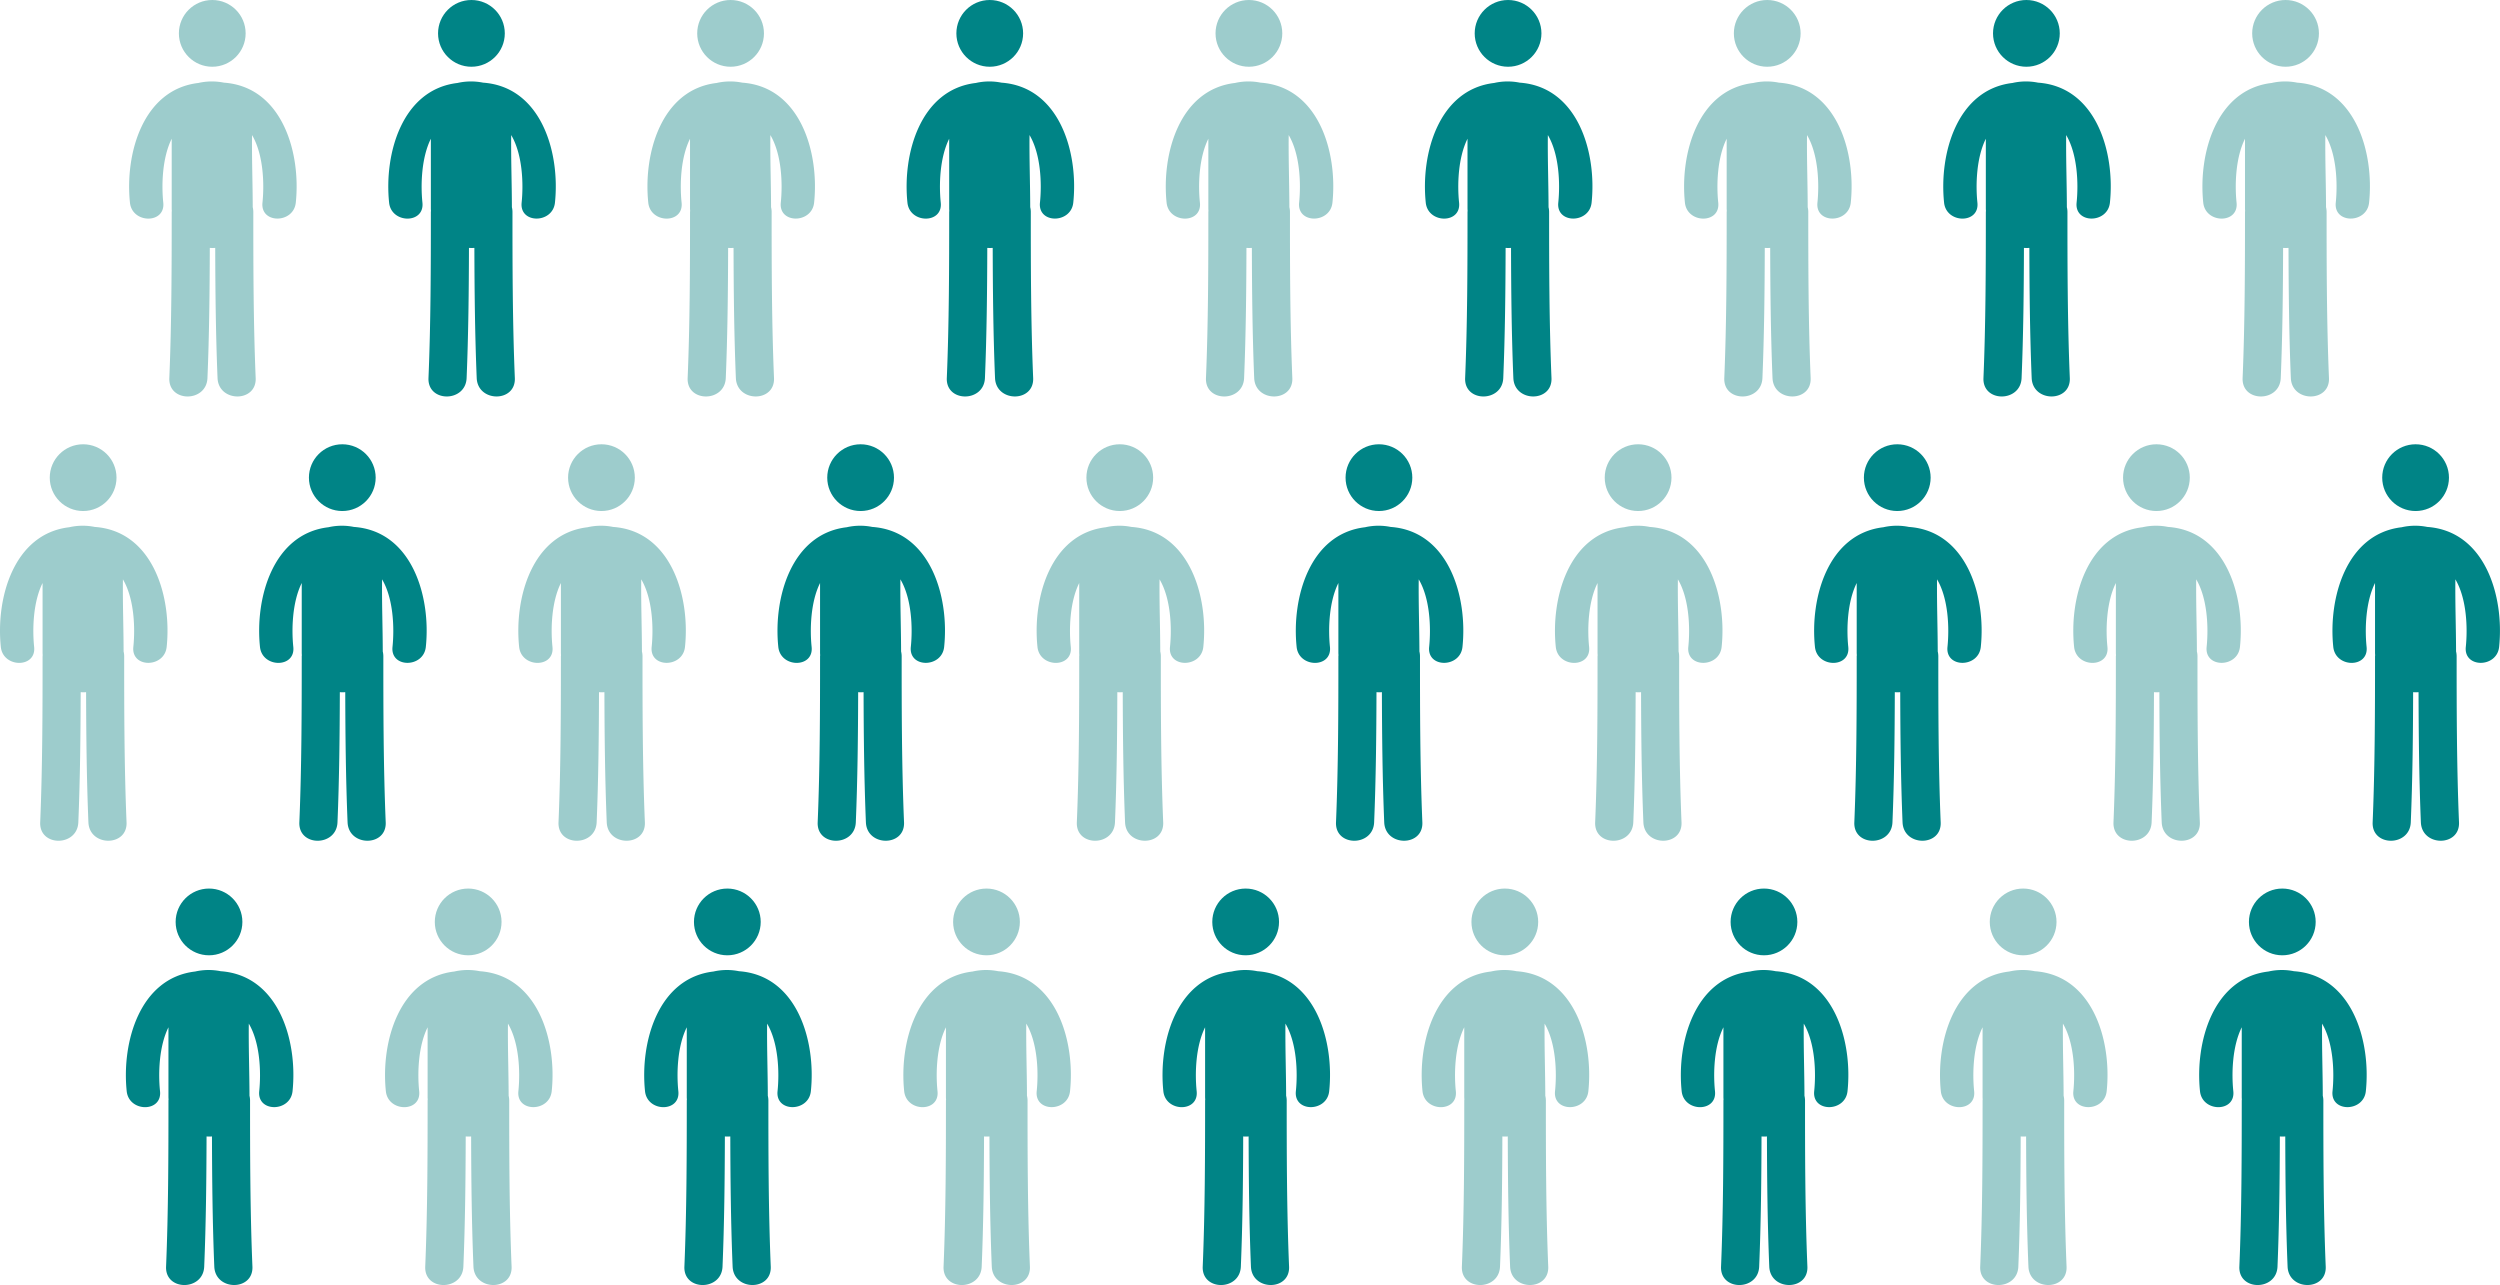 <svg xmlns="http://www.w3.org/2000/svg" width="337.627" height="173.545" viewBox="0 0 337.627 173.545">
  <g id="グループ_844" data-name="グループ 844" transform="translate(-941 -1230)">
    <g id="グループ_425" data-name="グループ 425" transform="translate(5.753 -3262.271)">
      <g id="グループ_424" data-name="グループ 424">
        <circle id="楕円形_5" data-name="楕円形 5" cx="4.507" cy="4.507" r="4.507" transform="translate(941.967 4552.271)" fill="#9dcccc"/>
        <path id="パス_1298" data-name="パス 1298" d="M948.044,4563.434a8.2,8.2,0,0,0-3.447.042c-7.493.878-9.926,9.551-9.239,16.164.3,2.859,4.805,2.889,4.5,0-.25-2.41-.143-6.047,1.138-8.632v9.425c0,.111.011.215.016.322,0,.051-.015.094-.015.146,0,7.479-.013,14.955-.322,22.428-.137,3.322,5.014,3.309,5.15,0,.242-5.857.3-11.717.317-17.578a5.905,5.905,0,0,0,.732,0c.015,5.861.074,11.721.314,17.576.137,3.309,5.288,3.322,5.15,0-.309-7.473-.32-14.949-.32-22.428a2.82,2.82,0,0,0-.078-.646c-.007-3.247-.131-6.5-.093-9.742,1.534,2.6,1.674,6.558,1.408,9.125-.3,2.887,4.206,2.858,4.5,0C958.466,4572.888,955.916,4563.99,948.044,4563.434Z" fill="#9dcccc"/>
      </g>
    </g>
    <g id="グループ_428" data-name="グループ 428" transform="translate(5.753 -3262.271)">
      <g id="グループ_427" data-name="グループ 427">
        <g id="グループ_426" data-name="グループ 426">
          <circle id="楕円形_6" data-name="楕円形 6" cx="4.507" cy="4.507" r="4.507" transform="translate(976.967 4552.271)" fill="#008486"/>
          <path id="パス_1299" data-name="パス 1299" d="M983.044,4563.434a8.2,8.2,0,0,0-3.447.042c-7.493.878-9.926,9.551-9.239,16.164.3,2.859,4.805,2.889,4.5,0-.25-2.41-.143-6.047,1.138-8.632v9.425c0,.111.011.215.016.322,0,.051-.015.094-.015.146,0,7.479-.013,14.955-.322,22.428-.137,3.322,5.014,3.309,5.15,0,.242-5.857.3-11.717.317-17.578a5.905,5.905,0,0,0,.732,0c.015,5.861.074,11.721.314,17.576.137,3.309,5.288,3.322,5.15,0-.309-7.473-.32-14.949-.32-22.428a2.82,2.82,0,0,0-.078-.646c-.007-3.247-.131-6.5-.093-9.742,1.534,2.6,1.674,6.558,1.408,9.125-.3,2.887,4.206,2.858,4.5,0C993.466,4572.888,990.916,4563.99,983.044,4563.434Z" fill="#008486"/>
        </g>
      </g>
    </g>
    <g id="グループ_430" data-name="グループ 430" transform="translate(5.753 -3262.271)">
      <g id="グループ_429" data-name="グループ 429">
        <circle id="楕円形_7" data-name="楕円形 7" cx="4.507" cy="4.507" r="4.507" transform="translate(1011.967 4552.271)" fill="#9dcccc"/>
        <path id="パス_1300" data-name="パス 1300" d="M1018.044,4563.434a8.2,8.2,0,0,0-3.447.042c-7.493.878-9.926,9.551-9.239,16.164.3,2.859,4.805,2.889,4.5,0-.25-2.41-.143-6.047,1.138-8.632v9.425c0,.111.011.215.016.322,0,.051-.015.094-.015.146,0,7.479-.013,14.955-.322,22.428-.137,3.322,5.014,3.309,5.15,0,.242-5.857.3-11.717.317-17.578a5.905,5.905,0,0,0,.732,0c.015,5.861.074,11.721.314,17.576.137,3.309,5.288,3.322,5.15,0-.309-7.473-.32-14.949-.32-22.428a2.82,2.82,0,0,0-.078-.646c-.007-3.247-.131-6.5-.093-9.742,1.534,2.6,1.674,6.558,1.408,9.125-.3,2.887,4.206,2.858,4.5,0C1028.466,4572.888,1025.916,4563.99,1018.044,4563.434Z" fill="#9dcccc"/>
      </g>
    </g>
    <g id="グループ_433" data-name="グループ 433" transform="translate(5.753 -3262.271)">
      <g id="グループ_432" data-name="グループ 432">
        <g id="グループ_431" data-name="グループ 431">
          <circle id="楕円形_8" data-name="楕円形 8" cx="4.507" cy="4.507" r="4.507" transform="translate(1046.967 4552.271)" fill="#008486"/>
          <path id="パス_1301" data-name="パス 1301" d="M1053.044,4563.434a8.2,8.2,0,0,0-3.447.042c-7.493.878-9.926,9.551-9.239,16.164.3,2.859,4.8,2.889,4.5,0-.25-2.41-.143-6.047,1.138-8.632v9.425c0,.111.011.215.016.322,0,.051-.015.094-.015.146,0,7.479-.013,14.955-.322,22.428-.137,3.322,5.014,3.309,5.15,0,.242-5.857.3-11.717.317-17.578a5.906,5.906,0,0,0,.732,0c.015,5.861.074,11.721.314,17.576.137,3.309,5.288,3.322,5.15,0-.309-7.473-.32-14.949-.32-22.428a2.824,2.824,0,0,0-.078-.646c-.007-3.247-.131-6.5-.093-9.742,1.534,2.6,1.674,6.558,1.408,9.125-.3,2.887,4.206,2.858,4.5,0C1063.466,4572.888,1060.916,4563.99,1053.044,4563.434Z" fill="#008486"/>
        </g>
      </g>
    </g>
    <g id="グループ_435" data-name="グループ 435" transform="translate(5.753 -3262.271)">
      <g id="グループ_434" data-name="グループ 434">
        <circle id="楕円形_9" data-name="楕円形 9" cx="4.507" cy="4.507" r="4.507" transform="translate(1081.967 4552.271)" fill="#9dcccc"/>
        <path id="パス_1302" data-name="パス 1302" d="M1088.044,4563.434a8.2,8.2,0,0,0-3.447.042c-7.493.878-9.926,9.551-9.239,16.164.3,2.859,4.8,2.889,4.5,0-.25-2.41-.143-6.047,1.138-8.632v9.425c0,.111.011.215.016.322,0,.051-.015.094-.015.146,0,7.479-.013,14.955-.322,22.428-.137,3.322,5.014,3.309,5.15,0,.242-5.857.3-11.717.317-17.578a5.906,5.906,0,0,0,.732,0c.015,5.861.074,11.721.314,17.576.137,3.309,5.288,3.322,5.15,0-.309-7.473-.32-14.949-.32-22.428a2.824,2.824,0,0,0-.078-.646c-.007-3.247-.131-6.5-.093-9.742,1.534,2.6,1.674,6.558,1.408,9.125-.3,2.887,4.206,2.858,4.5,0C1098.466,4572.888,1095.916,4563.99,1088.044,4563.434Z" fill="#9dcccc"/>
      </g>
    </g>
    <g id="グループ_438" data-name="グループ 438" transform="translate(5.753 -3262.271)">
      <g id="グループ_437" data-name="グループ 437">
        <g id="グループ_436" data-name="グループ 436">
          <circle id="楕円形_10" data-name="楕円形 10" cx="4.507" cy="4.507" r="4.507" transform="translate(1116.967 4552.271)" fill="#008486"/>
          <path id="パス_1303" data-name="パス 1303" d="M1123.044,4563.434a8.2,8.2,0,0,0-3.447.042c-7.493.878-9.926,9.551-9.239,16.164.3,2.859,4.8,2.889,4.5,0-.25-2.41-.143-6.047,1.138-8.632v9.425c0,.111.011.215.016.322,0,.051-.015.094-.015.146,0,7.479-.013,14.955-.322,22.428-.137,3.322,5.014,3.309,5.15,0,.242-5.857.3-11.717.317-17.578a5.906,5.906,0,0,0,.732,0c.015,5.861.074,11.721.314,17.576.137,3.309,5.288,3.322,5.15,0-.309-7.473-.32-14.949-.32-22.428a2.824,2.824,0,0,0-.078-.646c-.007-3.247-.131-6.5-.093-9.742,1.534,2.6,1.674,6.558,1.408,9.125-.3,2.887,4.206,2.858,4.5,0C1133.466,4572.888,1130.916,4563.99,1123.044,4563.434Z" fill="#008486"/>
        </g>
      </g>
    </g>
    <g id="グループ_440" data-name="グループ 440" transform="translate(5.753 -3262.271)">
      <g id="グループ_439" data-name="グループ 439">
        <circle id="楕円形_11" data-name="楕円形 11" cx="4.507" cy="4.507" r="4.507" transform="translate(1151.967 4552.271)" fill="#9dcccc"/>
        <path id="パス_1304" data-name="パス 1304" d="M1158.044,4563.434a8.2,8.2,0,0,0-3.447.042c-7.493.878-9.926,9.551-9.239,16.164.3,2.859,4.8,2.889,4.5,0-.25-2.41-.143-6.047,1.138-8.632v9.425c0,.111.011.215.016.322,0,.051-.015.094-.015.146,0,7.479-.013,14.955-.322,22.428-.137,3.322,5.014,3.309,5.15,0,.242-5.857.3-11.717.317-17.578a5.906,5.906,0,0,0,.732,0c.015,5.861.074,11.721.314,17.576.137,3.309,5.288,3.322,5.15,0-.309-7.473-.32-14.949-.32-22.428a2.824,2.824,0,0,0-.078-.646c-.007-3.247-.131-6.5-.093-9.742,1.534,2.6,1.674,6.558,1.408,9.125-.3,2.887,4.206,2.858,4.5,0C1168.466,4572.888,1165.916,4563.99,1158.044,4563.434Z" fill="#9dcccc"/>
      </g>
    </g>
    <g id="グループ_443" data-name="グループ 443" transform="translate(5.753 -3262.271)">
      <g id="グループ_442" data-name="グループ 442">
        <g id="グループ_441" data-name="グループ 441">
          <circle id="楕円形_12" data-name="楕円形 12" cx="4.507" cy="4.507" r="4.507" transform="translate(1186.967 4552.271)" fill="#008486"/>
          <path id="パス_1305" data-name="パス 1305" d="M1193.044,4563.434a8.2,8.2,0,0,0-3.447.042c-7.493.878-9.926,9.551-9.239,16.164.3,2.859,4.8,2.889,4.5,0-.25-2.41-.143-6.047,1.138-8.632v9.425c0,.111.011.215.016.322,0,.051-.015.094-.015.146,0,7.479-.013,14.955-.322,22.428-.137,3.322,5.014,3.309,5.15,0,.242-5.857.3-11.717.317-17.578a5.906,5.906,0,0,0,.732,0c.015,5.861.074,11.721.314,17.576.137,3.309,5.288,3.322,5.15,0-.309-7.473-.32-14.949-.32-22.428a2.824,2.824,0,0,0-.078-.646c-.007-3.247-.131-6.5-.093-9.742,1.534,2.6,1.674,6.558,1.408,9.125-.3,2.887,4.206,2.858,4.5,0C1203.466,4572.888,1200.916,4563.99,1193.044,4563.434Z" fill="#008486"/>
        </g>
      </g>
    </g>
    <g id="グループ_445" data-name="グループ 445" transform="translate(5.753 -3262.271)">
      <g id="グループ_444" data-name="グループ 444">
        <circle id="楕円形_13" data-name="楕円形 13" cx="4.507" cy="4.507" r="4.507" transform="translate(1221.967 4552.271)" fill="#9dcccc"/>
        <path id="パス_1306" data-name="パス 1306" d="M1228.044,4563.434a8.2,8.2,0,0,0-3.447.042c-7.493.878-9.926,9.551-9.239,16.164.3,2.859,4.8,2.889,4.5,0-.25-2.41-.143-6.047,1.138-8.632v9.425c0,.111.011.215.016.322,0,.051-.015.094-.015.146,0,7.479-.013,14.955-.322,22.428-.137,3.322,5.014,3.309,5.15,0,.242-5.857.3-11.717.317-17.578a5.906,5.906,0,0,0,.732,0c.015,5.861.074,11.721.314,17.576.137,3.309,5.288,3.322,5.15,0-.309-7.473-.32-14.949-.32-22.428a2.824,2.824,0,0,0-.078-.646c-.007-3.247-.131-6.5-.093-9.742,1.534,2.6,1.674,6.558,1.408,9.125-.3,2.887,4.206,2.858,4.5,0C1238.466,4572.888,1235.916,4563.99,1228.044,4563.434Z" fill="#9dcccc"/>
      </g>
    </g>
    <g id="グループ_448" data-name="グループ 448" transform="translate(5.753 -3262.271)">
      <g id="グループ_447" data-name="グループ 447">
        <g id="グループ_446" data-name="グループ 446">
          <circle id="楕円形_14" data-name="楕円形 14" cx="4.507" cy="4.507" r="4.507" transform="translate(1256.967 4552.271)" fill="#008486"/>
          <path id="パス_1307" data-name="パス 1307" d="M1263.044,4563.434a8.2,8.2,0,0,0-3.447.042c-7.493.878-9.926,9.551-9.239,16.164.3,2.859,4.8,2.889,4.5,0-.25-2.41-.143-6.047,1.138-8.632v9.425c0,.111.011.215.016.322,0,.051-.015.094-.015.146,0,7.479-.013,14.955-.322,22.428-.137,3.322,5.014,3.309,5.15,0,.242-5.857.3-11.717.317-17.578a5.906,5.906,0,0,0,.732,0c.015,5.861.074,11.721.314,17.576.137,3.309,5.288,3.322,5.15,0-.309-7.473-.32-14.949-.32-22.428a2.824,2.824,0,0,0-.078-.646c-.007-3.247-.131-6.5-.093-9.742,1.534,2.6,1.674,6.558,1.408,9.125-.3,2.887,4.206,2.858,4.5,0C1273.466,4572.888,1270.916,4563.99,1263.044,4563.434Z" fill="#008486"/>
        </g>
      </g>
    </g>
    <g id="グループ_451" data-name="グループ 451" transform="translate(5.753 -3262.271)">
      <g id="グループ_450" data-name="グループ 450">
        <g id="グループ_449" data-name="グループ 449">
          <circle id="楕円形_15" data-name="楕円形 15" cx="4.507" cy="4.507" r="4.507" transform="translate(959.406 4492.271)" fill="#9dcccc"/>
          <path id="パス_1308" data-name="パス 1308" d="M965.483,4503.434a8.2,8.2,0,0,0-3.447.042c-7.493.878-9.926,9.551-9.239,16.164.3,2.859,4.8,2.889,4.5,0-.25-2.41-.143-6.047,1.138-8.632v9.425c0,.111.011.215.016.322,0,.051-.015.094-.015.146,0,7.479-.013,14.955-.322,22.428-.137,3.322,5.014,3.309,5.15,0,.242-5.857.3-11.717.317-17.578a5.905,5.905,0,0,0,.732,0c.015,5.861.074,11.721.314,17.576.137,3.309,5.288,3.322,5.15,0-.309-7.473-.32-14.949-.32-22.428a2.824,2.824,0,0,0-.078-.646c-.007-3.247-.131-6.5-.093-9.742,1.534,2.6,1.674,6.558,1.408,9.125-.3,2.887,4.206,2.858,4.5,0C975.905,4512.888,973.355,4503.99,965.483,4503.434Z" fill="#9dcccc"/>
        </g>
      </g>
    </g>
    <g id="グループ_453" data-name="グループ 453" transform="translate(5.753 -3262.271)">
      <g id="グループ_452" data-name="グループ 452">
        <circle id="楕円形_16" data-name="楕円形 16" cx="4.507" cy="4.507" r="4.507" transform="translate(994.406 4492.271)" fill="#008486"/>
        <path id="パス_1309" data-name="パス 1309" d="M1000.483,4503.434a8.2,8.2,0,0,0-3.447.042c-7.493.878-9.926,9.551-9.239,16.164.3,2.859,4.8,2.889,4.5,0-.25-2.41-.143-6.047,1.138-8.632v9.425c0,.111.011.215.016.322,0,.051-.015.094-.015.146,0,7.479-.013,14.955-.322,22.428-.137,3.322,5.014,3.309,5.15,0,.242-5.857.3-11.717.317-17.578a5.905,5.905,0,0,0,.732,0c.015,5.861.074,11.721.314,17.576.137,3.309,5.288,3.322,5.15,0-.309-7.473-.32-14.949-.32-22.428a2.824,2.824,0,0,0-.078-.646c-.007-3.247-.131-6.5-.093-9.742,1.534,2.6,1.674,6.558,1.408,9.125-.3,2.887,4.206,2.858,4.5,0C1010.905,4512.888,1008.355,4503.99,1000.483,4503.434Z" fill="#008486"/>
      </g>
    </g>
    <g id="グループ_456" data-name="グループ 456" transform="translate(5.753 -3262.271)">
      <g id="グループ_455" data-name="グループ 455">
        <g id="グループ_454" data-name="グループ 454">
          <circle id="楕円形_17" data-name="楕円形 17" cx="4.507" cy="4.507" r="4.507" transform="translate(1029.406 4492.271)" fill="#9dcccc"/>
          <path id="パス_1310" data-name="パス 1310" d="M1035.483,4503.434a8.2,8.2,0,0,0-3.447.042c-7.493.878-9.926,9.551-9.239,16.164.3,2.859,4.805,2.889,4.5,0-.25-2.41-.143-6.047,1.138-8.632v9.425c0,.111.011.215.016.322,0,.051-.015.094-.015.146,0,7.479-.013,14.955-.322,22.428-.137,3.322,5.014,3.309,5.15,0,.242-5.857.3-11.717.317-17.578a5.906,5.906,0,0,0,.732,0c.015,5.861.074,11.721.314,17.576.137,3.309,5.288,3.322,5.15,0-.309-7.473-.32-14.949-.32-22.428a2.824,2.824,0,0,0-.078-.646c-.007-3.247-.131-6.5-.093-9.742,1.534,2.6,1.674,6.558,1.408,9.125-.3,2.887,4.206,2.858,4.5,0C1045.905,4512.888,1043.355,4503.99,1035.483,4503.434Z" fill="#9dcccc"/>
        </g>
      </g>
    </g>
    <g id="グループ_458" data-name="グループ 458" transform="translate(5.753 -3262.271)">
      <g id="グループ_457" data-name="グループ 457">
        <circle id="楕円形_18" data-name="楕円形 18" cx="4.507" cy="4.507" r="4.507" transform="translate(1064.406 4492.271)" fill="#008486"/>
        <path id="パス_1311" data-name="パス 1311" d="M1070.483,4503.434a8.2,8.2,0,0,0-3.447.042c-7.493.878-9.926,9.551-9.239,16.164.3,2.859,4.805,2.889,4.5,0-.25-2.41-.143-6.047,1.138-8.632v9.425c0,.111.011.215.016.322,0,.051-.015.094-.015.146,0,7.479-.013,14.955-.322,22.428-.137,3.322,5.014,3.309,5.15,0,.242-5.857.3-11.717.317-17.578a5.906,5.906,0,0,0,.732,0c.015,5.861.074,11.721.314,17.576.137,3.309,5.288,3.322,5.15,0-.309-7.473-.32-14.949-.32-22.428a2.824,2.824,0,0,0-.078-.646c-.007-3.247-.131-6.5-.093-9.742,1.534,2.6,1.674,6.558,1.408,9.125-.3,2.887,4.206,2.858,4.5,0C1080.905,4512.888,1078.355,4503.99,1070.483,4503.434Z" fill="#008486"/>
      </g>
    </g>
    <g id="グループ_461" data-name="グループ 461" transform="translate(5.753 -3262.271)">
      <g id="グループ_460" data-name="グループ 460">
        <g id="グループ_459" data-name="グループ 459">
          <circle id="楕円形_19" data-name="楕円形 19" cx="4.507" cy="4.507" r="4.507" transform="translate(1099.406 4492.271)" fill="#9dcccc"/>
          <path id="パス_1312" data-name="パス 1312" d="M1105.483,4503.434a8.2,8.2,0,0,0-3.447.042c-7.493.878-9.926,9.551-9.239,16.164.3,2.859,4.805,2.889,4.5,0-.25-2.41-.143-6.047,1.138-8.632v9.425c0,.111.011.215.016.322,0,.051-.015.094-.015.146,0,7.479-.013,14.955-.322,22.428-.137,3.322,5.014,3.309,5.15,0,.242-5.857.3-11.717.317-17.578a5.906,5.906,0,0,0,.732,0c.015,5.861.074,11.721.314,17.576.137,3.309,5.288,3.322,5.15,0-.309-7.473-.32-14.949-.32-22.428a2.824,2.824,0,0,0-.078-.646c-.007-3.247-.131-6.5-.093-9.742,1.534,2.6,1.674,6.558,1.408,9.125-.3,2.887,4.206,2.858,4.5,0C1115.905,4512.888,1113.355,4503.99,1105.483,4503.434Z" fill="#9dcccc"/>
        </g>
      </g>
    </g>
    <g id="グループ_463" data-name="グループ 463" transform="translate(5.753 -3262.271)">
      <g id="グループ_462" data-name="グループ 462">
        <circle id="楕円形_20" data-name="楕円形 20" cx="4.507" cy="4.507" r="4.507" transform="translate(1134.406 4492.271)" fill="#008486"/>
        <path id="パス_1313" data-name="パス 1313" d="M1140.483,4503.434a8.2,8.2,0,0,0-3.447.042c-7.493.878-9.926,9.551-9.239,16.164.3,2.859,4.805,2.889,4.5,0-.25-2.41-.143-6.047,1.138-8.632v9.425c0,.111.011.215.016.322,0,.051-.015.094-.015.146,0,7.479-.013,14.955-.322,22.428-.137,3.322,5.014,3.309,5.15,0,.242-5.857.3-11.717.317-17.578a5.906,5.906,0,0,0,.732,0c.015,5.861.074,11.721.314,17.576.137,3.309,5.288,3.322,5.15,0-.309-7.473-.32-14.949-.32-22.428a2.824,2.824,0,0,0-.078-.646c-.007-3.247-.131-6.5-.093-9.742,1.534,2.6,1.674,6.558,1.408,9.125-.3,2.887,4.206,2.858,4.5,0C1150.905,4512.888,1148.355,4503.99,1140.483,4503.434Z" fill="#008486"/>
      </g>
    </g>
    <g id="グループ_466" data-name="グループ 466" transform="translate(5.753 -3262.271)">
      <g id="グループ_465" data-name="グループ 465">
        <g id="グループ_464" data-name="グループ 464">
          <circle id="楕円形_21" data-name="楕円形 21" cx="4.507" cy="4.507" r="4.507" transform="translate(1169.406 4492.271)" fill="#9dcccc"/>
          <path id="パス_1314" data-name="パス 1314" d="M1175.483,4503.434a8.2,8.2,0,0,0-3.447.042c-7.493.878-9.926,9.551-9.239,16.164.3,2.859,4.805,2.889,4.5,0-.25-2.41-.143-6.047,1.138-8.632v9.425c0,.111.011.215.016.322,0,.051-.015.094-.015.146,0,7.479-.013,14.955-.322,22.428-.137,3.322,5.014,3.309,5.15,0,.242-5.857.3-11.717.317-17.578a5.906,5.906,0,0,0,.732,0c.015,5.861.074,11.721.314,17.576.137,3.309,5.288,3.322,5.15,0-.309-7.473-.32-14.949-.32-22.428a2.824,2.824,0,0,0-.078-.646c-.007-3.247-.131-6.5-.093-9.742,1.534,2.6,1.674,6.558,1.408,9.125-.3,2.887,4.206,2.858,4.5,0C1185.905,4512.888,1183.355,4503.99,1175.483,4503.434Z" fill="#9dcccc"/>
        </g>
      </g>
    </g>
    <g id="グループ_468" data-name="グループ 468" transform="translate(5.753 -3262.271)">
      <g id="グループ_467" data-name="グループ 467">
        <circle id="楕円形_22" data-name="楕円形 22" cx="4.507" cy="4.507" r="4.507" transform="translate(1204.406 4492.271)" fill="#008486"/>
        <path id="パス_1315" data-name="パス 1315" d="M1210.483,4503.434a8.2,8.2,0,0,0-3.447.042c-7.493.878-9.926,9.551-9.239,16.164.3,2.859,4.805,2.889,4.5,0-.25-2.41-.143-6.047,1.138-8.632v9.425c0,.111.011.215.016.322,0,.051-.015.094-.015.146,0,7.479-.013,14.955-.322,22.428-.137,3.322,5.014,3.309,5.15,0,.242-5.857.3-11.717.317-17.578a5.906,5.906,0,0,0,.732,0c.015,5.861.074,11.721.314,17.576.137,3.309,5.288,3.322,5.15,0-.309-7.473-.32-14.949-.32-22.428a2.824,2.824,0,0,0-.078-.646c-.007-3.247-.131-6.5-.093-9.742,1.534,2.6,1.674,6.558,1.408,9.125-.3,2.887,4.206,2.858,4.5,0C1220.905,4512.888,1218.355,4503.99,1210.483,4503.434Z" fill="#008486"/>
      </g>
    </g>
    <g id="グループ_471" data-name="グループ 471" transform="translate(5.753 -3262.271)">
      <g id="グループ_470" data-name="グループ 470">
        <g id="グループ_469" data-name="グループ 469">
          <circle id="楕円形_23" data-name="楕円形 23" cx="4.507" cy="4.507" r="4.507" transform="translate(1239.406 4492.271)" fill="#9dcccc"/>
          <path id="パス_1316" data-name="パス 1316" d="M1245.483,4503.434a8.2,8.2,0,0,0-3.447.042c-7.493.878-9.926,9.551-9.239,16.164.3,2.859,4.805,2.889,4.5,0-.25-2.41-.143-6.047,1.138-8.632v9.425c0,.111.011.215.016.322,0,.051-.015.094-.015.146,0,7.479-.013,14.955-.322,22.428-.137,3.322,5.014,3.309,5.15,0,.242-5.857.3-11.717.317-17.578a5.906,5.906,0,0,0,.732,0c.015,5.861.074,11.721.314,17.576.137,3.309,5.288,3.322,5.15,0-.309-7.473-.32-14.949-.32-22.428a2.824,2.824,0,0,0-.078-.646c-.007-3.247-.131-6.5-.093-9.742,1.534,2.6,1.674,6.558,1.408,9.125-.3,2.887,4.206,2.858,4.5,0C1255.905,4512.888,1253.355,4503.99,1245.483,4503.434Z" fill="#9dcccc"/>
        </g>
      </g>
    </g>
    <g id="グループ_474" data-name="グループ 474" transform="translate(5.753 -3262.271)">
      <g id="グループ_473" data-name="グループ 473">
        <g id="グループ_472" data-name="グループ 472">
          <circle id="楕円形_24" data-name="楕円形 24" cx="4.507" cy="4.507" r="4.507" transform="translate(958.967 4612.271)" fill="#008486"/>
          <path id="パス_1317" data-name="パス 1317" d="M965.044,4623.434a8.2,8.2,0,0,0-3.447.042c-7.493.878-9.926,9.551-9.239,16.164.3,2.859,4.805,2.889,4.5,0-.25-2.41-.143-6.047,1.138-8.632v9.425c0,.111.011.215.016.322,0,.051-.015.094-.015.146,0,7.479-.013,14.955-.322,22.428-.137,3.322,5.014,3.309,5.15,0,.242-5.857.3-11.717.317-17.578a5.905,5.905,0,0,0,.732,0c.015,5.861.074,11.721.314,17.576.137,3.309,5.288,3.322,5.15,0-.309-7.473-.32-14.949-.32-22.428a2.82,2.82,0,0,0-.078-.646c-.007-3.247-.131-6.5-.093-9.742,1.534,2.6,1.674,6.558,1.408,9.125-.3,2.887,4.206,2.858,4.5,0C975.466,4632.888,972.916,4623.99,965.044,4623.434Z" fill="#008486"/>
        </g>
      </g>
    </g>
    <g id="グループ_477" data-name="グループ 477" transform="translate(5.753 -3262.271)">
      <g id="グループ_476" data-name="グループ 476">
        <g id="グループ_475" data-name="グループ 475">
          <circle id="楕円形_25" data-name="楕円形 25" cx="4.507" cy="4.507" r="4.507" transform="translate(993.967 4612.271)" fill="#9dcccc"/>
          <path id="パス_1318" data-name="パス 1318" d="M1000.044,4623.434a8.2,8.2,0,0,0-3.447.042c-7.493.878-9.926,9.551-9.239,16.164.3,2.859,4.805,2.889,4.5,0-.25-2.41-.143-6.047,1.138-8.632v9.425c0,.111.011.215.016.322,0,.051-.015.094-.015.146,0,7.479-.013,14.955-.322,22.428-.137,3.322,5.014,3.309,5.15,0,.242-5.857.3-11.717.317-17.578a5.905,5.905,0,0,0,.732,0c.015,5.861.074,11.721.314,17.576.137,3.309,5.288,3.322,5.15,0-.309-7.473-.32-14.949-.32-22.428a2.82,2.82,0,0,0-.078-.646c-.007-3.247-.131-6.5-.093-9.742,1.534,2.6,1.674,6.558,1.408,9.125-.3,2.887,4.206,2.858,4.5,0C1010.466,4632.888,1007.916,4623.99,1000.044,4623.434Z" fill="#9dcccc"/>
        </g>
      </g>
    </g>
    <g id="グループ_480" data-name="グループ 480" transform="translate(5.753 -3262.271)">
      <g id="グループ_479" data-name="グループ 479">
        <g id="グループ_478" data-name="グループ 478">
          <circle id="楕円形_26" data-name="楕円形 26" cx="4.507" cy="4.507" r="4.507" transform="translate(1028.967 4612.271)" fill="#008486"/>
          <path id="パス_1319" data-name="パス 1319" d="M1035.044,4623.434a8.2,8.2,0,0,0-3.447.042c-7.493.878-9.926,9.551-9.239,16.164.3,2.859,4.8,2.889,4.5,0-.25-2.41-.143-6.047,1.138-8.632v9.425c0,.111.011.215.016.322,0,.051-.015.094-.015.146,0,7.479-.013,14.955-.322,22.428-.137,3.322,5.014,3.309,5.15,0,.242-5.857.3-11.717.317-17.578a5.906,5.906,0,0,0,.732,0c.015,5.861.074,11.721.314,17.576.137,3.309,5.288,3.322,5.15,0-.309-7.473-.32-14.949-.32-22.428a2.824,2.824,0,0,0-.078-.646c-.007-3.247-.131-6.5-.093-9.742,1.534,2.6,1.674,6.558,1.408,9.125-.3,2.887,4.206,2.858,4.5,0C1045.466,4632.888,1042.916,4623.99,1035.044,4623.434Z" fill="#008486"/>
        </g>
      </g>
    </g>
    <g id="グループ_483" data-name="グループ 483" transform="translate(5.753 -3262.271)">
      <g id="グループ_482" data-name="グループ 482">
        <g id="グループ_481" data-name="グループ 481">
          <circle id="楕円形_27" data-name="楕円形 27" cx="4.507" cy="4.507" r="4.507" transform="translate(1063.967 4612.271)" fill="#9dcccc"/>
          <path id="パス_1320" data-name="パス 1320" d="M1070.044,4623.434a8.2,8.2,0,0,0-3.447.042c-7.493.878-9.926,9.551-9.239,16.164.3,2.859,4.8,2.889,4.5,0-.25-2.41-.143-6.047,1.138-8.632v9.425c0,.111.011.215.016.322,0,.051-.015.094-.015.146,0,7.479-.013,14.955-.322,22.428-.137,3.322,5.014,3.309,5.15,0,.242-5.857.3-11.717.317-17.578a5.906,5.906,0,0,0,.732,0c.015,5.861.074,11.721.314,17.576.137,3.309,5.288,3.322,5.15,0-.309-7.473-.32-14.949-.32-22.428a2.824,2.824,0,0,0-.078-.646c-.007-3.247-.131-6.5-.093-9.742,1.534,2.6,1.674,6.558,1.408,9.125-.3,2.887,4.206,2.858,4.5,0C1080.466,4632.888,1077.916,4623.99,1070.044,4623.434Z" fill="#9dcccc"/>
        </g>
      </g>
    </g>
    <g id="グループ_486" data-name="グループ 486" transform="translate(5.753 -3262.271)">
      <g id="グループ_485" data-name="グループ 485">
        <g id="グループ_484" data-name="グループ 484">
          <circle id="楕円形_28" data-name="楕円形 28" cx="4.507" cy="4.507" r="4.507" transform="translate(1098.967 4612.271)" fill="#008486"/>
          <path id="パス_1321" data-name="パス 1321" d="M1105.044,4623.434a8.2,8.2,0,0,0-3.447.042c-7.493.878-9.926,9.551-9.239,16.164.3,2.859,4.8,2.889,4.5,0-.25-2.41-.143-6.047,1.138-8.632v9.425c0,.111.011.215.016.322,0,.051-.015.094-.015.146,0,7.479-.013,14.955-.322,22.428-.137,3.322,5.014,3.309,5.15,0,.242-5.857.3-11.717.317-17.578a5.906,5.906,0,0,0,.732,0c.015,5.861.074,11.721.314,17.576.137,3.309,5.288,3.322,5.15,0-.309-7.473-.32-14.949-.32-22.428a2.824,2.824,0,0,0-.078-.646c-.007-3.247-.131-6.5-.093-9.742,1.534,2.6,1.674,6.558,1.408,9.125-.3,2.887,4.206,2.858,4.5,0C1115.466,4632.888,1112.916,4623.99,1105.044,4623.434Z" fill="#008486"/>
        </g>
      </g>
    </g>
    <g id="グループ_489" data-name="グループ 489" transform="translate(5.753 -3262.271)">
      <g id="グループ_488" data-name="グループ 488">
        <g id="グループ_487" data-name="グループ 487">
          <circle id="楕円形_29" data-name="楕円形 29" cx="4.507" cy="4.507" r="4.507" transform="translate(1133.967 4612.271)" fill="#9dcccc"/>
          <path id="パス_1322" data-name="パス 1322" d="M1140.044,4623.434a8.2,8.2,0,0,0-3.447.042c-7.493.878-9.926,9.551-9.239,16.164.3,2.859,4.8,2.889,4.5,0-.25-2.41-.143-6.047,1.138-8.632v9.425c0,.111.011.215.016.322,0,.051-.015.094-.015.146,0,7.479-.013,14.955-.322,22.428-.137,3.322,5.014,3.309,5.15,0,.242-5.857.3-11.717.317-17.578a5.906,5.906,0,0,0,.732,0c.015,5.861.074,11.721.314,17.576.137,3.309,5.288,3.322,5.15,0-.309-7.473-.32-14.949-.32-22.428a2.824,2.824,0,0,0-.078-.646c-.007-3.247-.131-6.5-.093-9.742,1.534,2.6,1.674,6.558,1.408,9.125-.3,2.887,4.206,2.858,4.5,0C1150.466,4632.888,1147.916,4623.99,1140.044,4623.434Z" fill="#9dcccc"/>
        </g>
      </g>
    </g>
    <g id="グループ_492" data-name="グループ 492" transform="translate(5.753 -3262.271)">
      <g id="グループ_491" data-name="グループ 491">
        <g id="グループ_490" data-name="グループ 490">
          <circle id="楕円形_30" data-name="楕円形 30" cx="4.507" cy="4.507" r="4.507" transform="translate(1168.967 4612.271)" fill="#008486"/>
          <path id="パス_1323" data-name="パス 1323" d="M1175.044,4623.434a8.2,8.2,0,0,0-3.447.042c-7.493.878-9.926,9.551-9.239,16.164.3,2.859,4.8,2.889,4.5,0-.25-2.41-.143-6.047,1.138-8.632v9.425c0,.111.011.215.016.322,0,.051-.015.094-.015.146,0,7.479-.013,14.955-.322,22.428-.137,3.322,5.014,3.309,5.15,0,.242-5.857.3-11.717.317-17.578a5.906,5.906,0,0,0,.732,0c.015,5.861.074,11.721.314,17.576.137,3.309,5.288,3.322,5.15,0-.309-7.473-.32-14.949-.32-22.428a2.824,2.824,0,0,0-.078-.646c-.007-3.247-.131-6.5-.093-9.742,1.534,2.6,1.674,6.558,1.408,9.125-.3,2.887,4.206,2.858,4.5,0C1185.466,4632.888,1182.916,4623.99,1175.044,4623.434Z" fill="#008486"/>
        </g>
      </g>
    </g>
    <g id="グループ_495" data-name="グループ 495" transform="translate(5.753 -3262.271)">
      <g id="グループ_494" data-name="グループ 494">
        <g id="グループ_493" data-name="グループ 493">
          <circle id="楕円形_31" data-name="楕円形 31" cx="4.507" cy="4.507" r="4.507" transform="translate(1203.967 4612.271)" fill="#9dcccc"/>
          <path id="パス_1324" data-name="パス 1324" d="M1210.044,4623.434a8.2,8.2,0,0,0-3.447.042c-7.493.878-9.926,9.551-9.239,16.164.3,2.859,4.8,2.889,4.5,0-.25-2.41-.143-6.047,1.138-8.632v9.425c0,.111.011.215.016.322,0,.051-.015.094-.015.146,0,7.479-.013,14.955-.322,22.428-.137,3.322,5.014,3.309,5.15,0,.242-5.857.3-11.717.317-17.578a5.906,5.906,0,0,0,.732,0c.015,5.861.074,11.721.314,17.576.137,3.309,5.288,3.322,5.15,0-.309-7.473-.32-14.949-.32-22.428a2.824,2.824,0,0,0-.078-.646c-.007-3.247-.131-6.5-.093-9.742,1.534,2.6,1.674,6.558,1.408,9.125-.3,2.887,4.206,2.858,4.5,0C1220.466,4632.888,1217.916,4623.99,1210.044,4623.434Z" fill="#9dcccc"/>
        </g>
      </g>
    </g>
    <g id="グループ_498" data-name="グループ 498" transform="translate(5.753 -3262.271)">
      <g id="グループ_497" data-name="グループ 497">
        <g id="グループ_496" data-name="グループ 496">
          <circle id="楕円形_32" data-name="楕円形 32" cx="4.507" cy="4.507" r="4.507" transform="translate(1238.967 4612.271)" fill="#008486"/>
          <path id="パス_1325" data-name="パス 1325" d="M1245.044,4623.434a8.2,8.2,0,0,0-3.447.042c-7.493.878-9.926,9.551-9.239,16.164.3,2.859,4.8,2.889,4.5,0-.25-2.41-.143-6.047,1.138-8.632v9.425c0,.111.011.215.016.322,0,.051-.015.094-.015.146,0,7.479-.013,14.955-.322,22.428-.137,3.322,5.014,3.309,5.15,0,.242-5.857.3-11.717.317-17.578a5.906,5.906,0,0,0,.732,0c.015,5.861.074,11.721.314,17.576.137,3.309,5.288,3.322,5.15,0-.309-7.473-.32-14.949-.32-22.428a2.824,2.824,0,0,0-.078-.646c-.007-3.247-.131-6.5-.093-9.742,1.534,2.6,1.674,6.558,1.408,9.125-.3,2.887,4.206,2.858,4.5,0C1255.466,4632.888,1252.916,4623.99,1245.044,4623.434Z" fill="#008486"/>
        </g>
      </g>
    </g>
  </g>
</svg>
